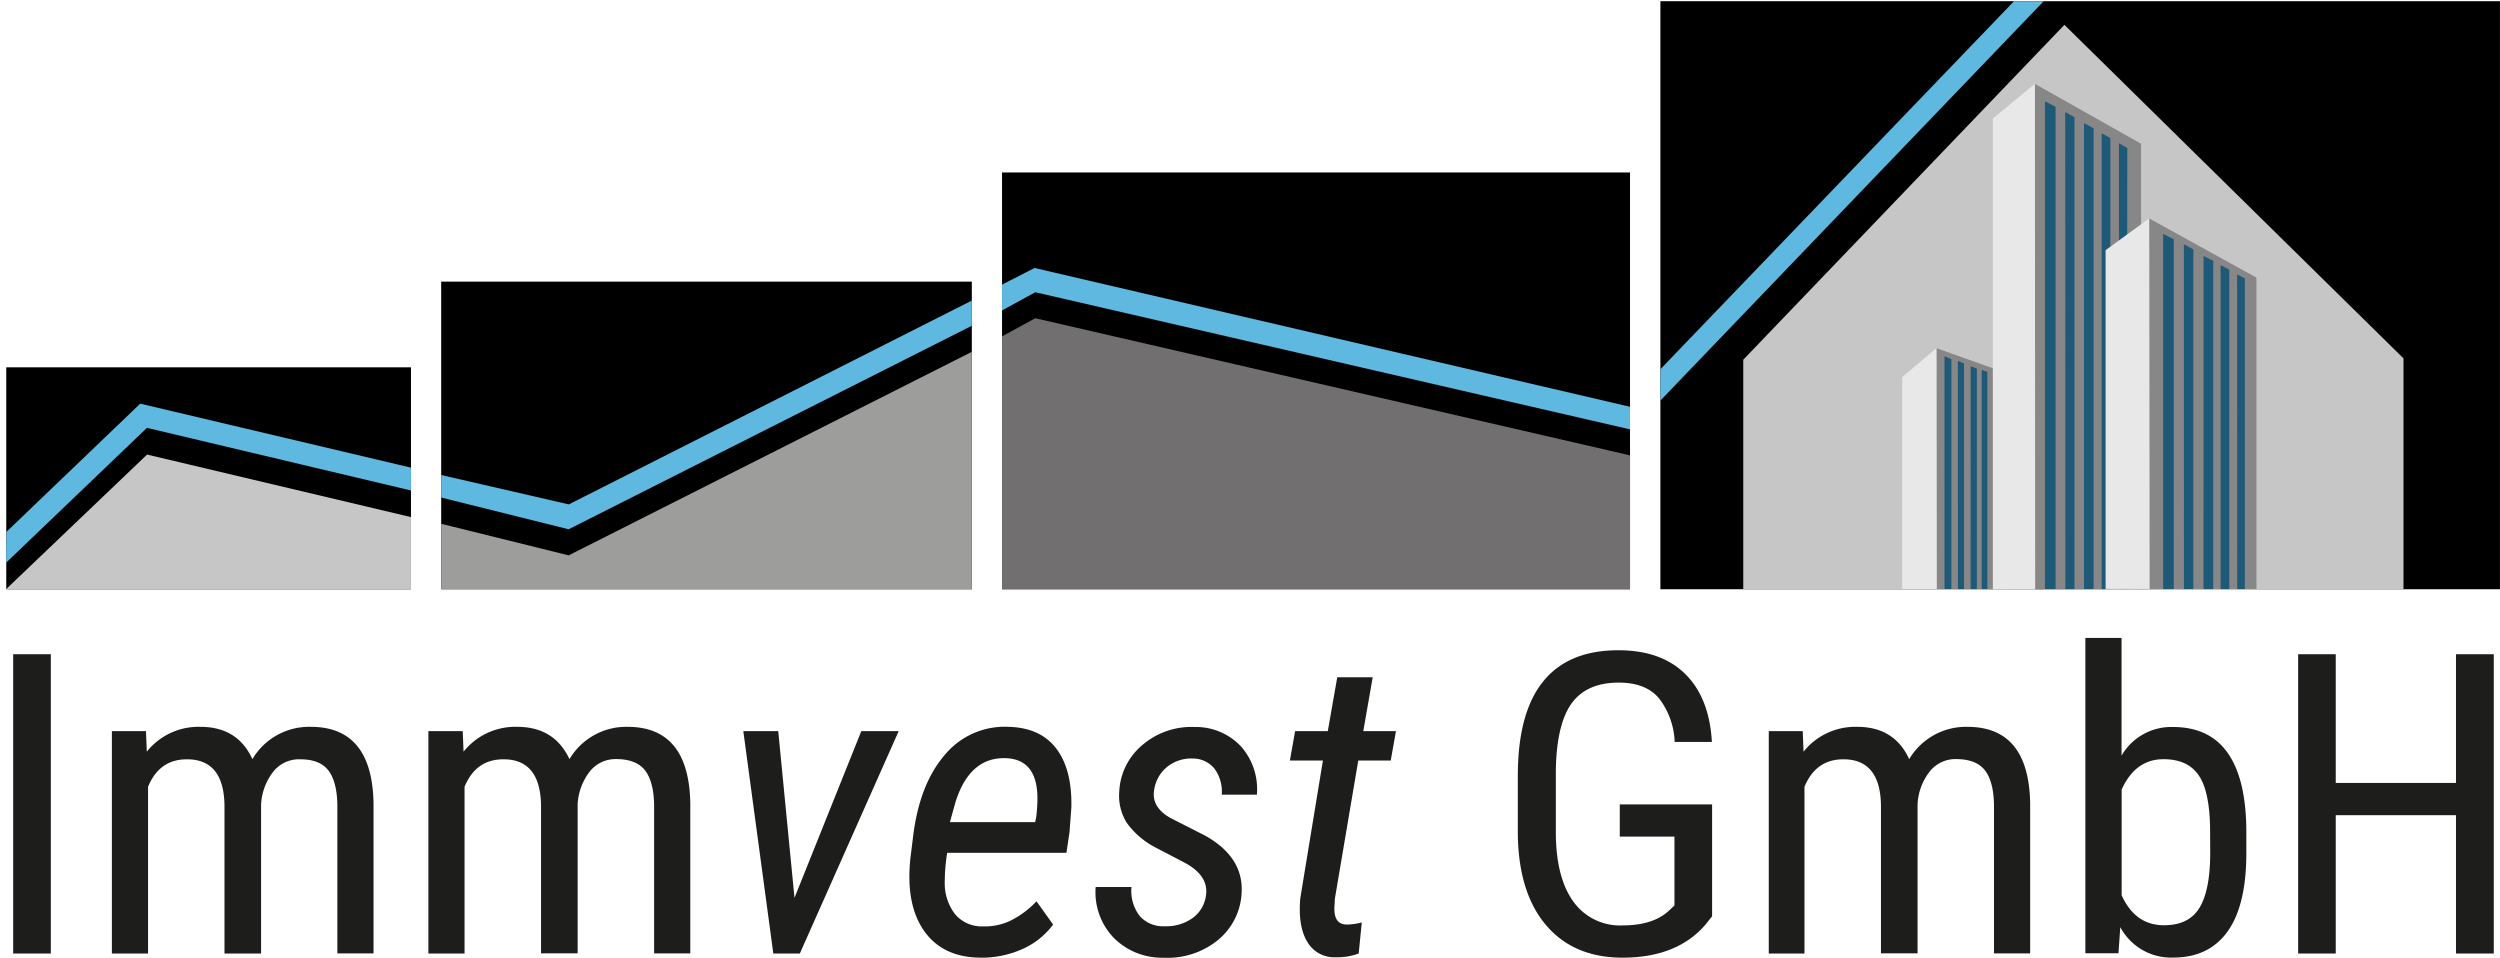 <svg id="Ebene_1" data-name="Ebene 1" xmlns="http://www.w3.org/2000/svg" viewBox="0 0 478.2 183.19"><defs><style>.cls-1{fill:#c7c6c6;}.cls-2{fill:#878787;}.cls-3{fill:#e8e8e8;}.cls-4,.cls-7,.cls-8{fill:none;}.cls-4{stroke:#878787;stroke-width:0.07px;}.cls-5{fill:#9d9d9c;}.cls-6{fill:#716f6f;}.cls-7{stroke:#76b82a;stroke-width:0.5px;}.cls-9{fill:#5eb8e0;}.cls-10{fill:#1d1d1b;}.cls-11{fill:#1e5977;}</style></defs><title>immvest-logo-cmyk</title><rect x="317.6" y="0.23" width="160.59" height="112.48"/><rect x="191.67" y="32.99" width="120.12" height="79.72"/><rect x="84.39" y="53.87" width="101.5" height="58.84"/><rect x="1.2" y="70.26" width="77.41" height="42.46"/><polygon class="cls-1" points="333.45 68.81 333.45 112.66 459.74 112.66 459.74 68.55 394.88 4.75 333.45 68.81"/><polygon class="cls-2" points="370.4 66.6 390.92 73.9 390.92 112.71 370.45 112.66 370.4 66.6"/><polygon class="cls-3" points="363.85 72.13 363.85 112.66 370.45 112.66 370.4 66.6 363.85 72.13"/><polygon class="cls-2" points="389.23 16.04 409.54 27.49 409.54 112.65 389.28 112.72 389.23 16.04"/><line class="cls-4" x1="409.54" y1="112.42" x2="389.28" y2="112.42"/><polygon class="cls-3" points="389.23 16.04 381.19 22.67 381.19 112.72 389.29 112.72 389.23 16.04"/><polygon class="cls-2" points="431.61 53.1 431.61 112.65 411.15 112.65 411.09 41.78 431.61 53.1"/><line class="cls-4" x1="431.61" y1="112.43" x2="411.36" y2="112.43"/><path class="cls-4" d="M487.29,109.07" transform="translate(-55.67 -55.97)"/><polygon class="cls-1" points="1.14 112.72 78.61 112.72 78.61 98.91 28.13 86.95 1.14 112.72"/><polygon class="cls-5" points="84.39 100.19 108.77 106.23 185.89 67.3 185.89 112.71 84.39 112.71 84.39 100.19"/><polygon class="cls-6" points="191.67 64.34 198.03 60.87 311.79 87.1 311.79 112.72 191.67 112.72 191.67 64.34"/><path class="cls-7" d="M164.25,155.86" transform="translate(-55.67 -55.97)"/><path class="cls-7" d="M139.91,149.92" transform="translate(-55.67 -55.97)"/><polyline class="cls-8" points="0 172.34 478.2 172.34 478.2 0"/><path class="cls-9" d="M446.59,56.2l-73.32,76.39v-6L440.91,56.2Z" transform="translate(-55.67 -55.97)"/><polyline class="cls-9" points="191.67 54.44 191.67 59.38 198.03 55.9 311.79 82.13 311.79 77.81 197.89 51.26"/><polyline class="cls-9" points="185.89 62.31 185.89 57.49 108.8 96.48 84.39 90.86 84.39 95.17 108.77 101.24"/><polygon class="cls-9" points="78.61 93.82 78.61 89.45 26.82 77.21 1.21 101.75 1.17 107.63 28.11 81.84 78.61 93.82"/><path class="cls-10" d="M65.39,238.36h-7.2V181.11h7.2Z" transform="translate(-55.67 -55.97)"/><path class="cls-10" d="M83.59,195.82l.16,3.93A12.65,12.65,0,0,1,94,195q7.13,0,9.95,6.18A12.6,12.6,0,0,1,115.12,195q11.76,0,12,14.67v28.66h-6.92v-28q0-4.65-1.65-6.9T113,201.21a6.26,6.26,0,0,0-5.11,2.43,11.15,11.15,0,0,0-2.28,6.22v28.5h-7V210.05q-.12-8.85-7.19-8.84-5.28,0-7.43,5.26v31.89H77.07V195.82Z" transform="translate(-55.67 -55.97)"/><path class="cls-10" d="M144.18,195.82l.16,3.93A12.65,12.65,0,0,1,154.6,195q7.11,0,10,6.18A12.6,12.6,0,0,1,175.71,195q11.76,0,12,14.67v28.66h-6.92v-28c0-3.1-.56-5.4-1.66-6.9s-3-2.26-5.58-2.26a6.26,6.26,0,0,0-5.11,2.43,11.15,11.15,0,0,0-2.28,6.22v28.5h-7V210.05q-.12-8.85-7.19-8.84c-3.52,0-6,1.75-7.44,5.26v31.89h-6.92V195.82Z" transform="translate(-55.67 -55.97)"/><path class="cls-10" d="M207.64,227.71l12.78-31.89h7.15l-18.91,42.54h-5.07l-5.74-42.54h6.68Z" transform="translate(-55.67 -55.97)"/><path class="cls-10" d="M243.11,239.15q-7.17-.09-10.7-5.15t-2.6-13.84l.52-4.21q1.21-9.91,6-15.51A14.88,14.88,0,0,1,248.61,195q6.06.16,9.1,4.15t2.89,11.23l-.35,4.71-.59,4-22.81,0a35.92,35.92,0,0,0-.47,5.55,9.72,9.72,0,0,0,2,6.23,6.72,6.72,0,0,0,5.38,2.3,11.41,11.41,0,0,0,5-1,17.65,17.65,0,0,0,5.17-3.8l3.18,4.45a14.77,14.77,0,0,1-6.21,4.83A18.94,18.94,0,0,1,243.11,239.15ZM248.18,201q-7-.32-9.75,8.41l-1.06,3.82,16.31,0,.2-1a28.6,28.6,0,0,0,.23-3.77Q254,201.28,248.18,201Z" transform="translate(-55.67 -55.97)"/><path class="cls-10" d="M286.36,227.16c.34-2.49-1.05-4.57-4.17-6.22l-5.27-2.75a15.65,15.65,0,0,1-5.72-4.83,9.72,9.72,0,0,1-1.44-5.94,12.32,12.32,0,0,1,4.41-8.93,14.41,14.41,0,0,1,10-3.46,11.86,11.86,0,0,1,8.92,3.76,12.4,12.4,0,0,1,3,9.18h-6.73a7.32,7.32,0,0,0-1.41-5,5.3,5.3,0,0,0-4.17-1.91,7.32,7.32,0,0,0-5,1.71,7,7,0,0,0-2.36,4.42q-.48,3.19,3.11,5.23l6.64,3.38q7.35,4.1,7,10.85a12.39,12.39,0,0,1-4.64,9.22,15.24,15.24,0,0,1-10.34,3.29,13,13,0,0,1-9.52-3.84,12.59,12.59,0,0,1-3.42-9.69l6.85,0a7.87,7.87,0,0,0,1.61,5.6,6,6,0,0,0,4.79,1.91,8.61,8.61,0,0,0,5.41-1.65A6.36,6.36,0,0,0,286.36,227.16Z" transform="translate(-55.67 -55.97)"/><path class="cls-10" d="M318.24,185.52l-1.8,10.3h6.25l-1,5.62h-6.21L311,227.9l-.08,1.58c-.1,2.22.69,3.34,2.4,3.34a12.11,12.11,0,0,0,2.83-.4l-.59,5.94a11.81,11.81,0,0,1-4.44.71,5.9,5.9,0,0,1-5.39-2.95c-1.21-2-1.65-4.74-1.34-8.34l4.33-26.34H302.4l1-5.62h6.25l1.81-10.3Z" transform="translate(-55.67 -55.97)"/><path class="cls-10" d="M383.16,231.24l-1.26,1.58q-5.43,6.33-15.88,6.33-9.28,0-14.57-6.16T346,215.6V204.35q0-12,4.82-18t14.41-6q8.18,0,12.79,4.54t5.1,13H376a14.46,14.46,0,0,0-3-8.35q-2.53-3-7.68-3-6.18,0-9.05,4t-3,12.88v11.67q0,8.65,3.31,13.27a10.93,10.93,0,0,0,9.47,4.62q5.82,0,8.85-2.81l1.06-1V216H365.5v-6.17h17.66Z" transform="translate(-55.67 -55.97)"/><path class="cls-10" d="M400.5,195.82l.15,3.93A12.68,12.68,0,0,1,410.92,195q7.11,0,9.94,6.18A12.63,12.63,0,0,1,432,195q11.76,0,12,14.67v28.66h-6.92v-28q0-4.65-1.65-6.9t-5.58-2.26a6.26,6.26,0,0,0-5.11,2.43,11.07,11.07,0,0,0-2.28,6.22v28.5h-7V210.05q-.12-8.85-7.2-8.84-5.26,0-7.43,5.26v31.89H394V195.82Z" transform="translate(-55.67 -55.97)"/><path class="cls-10" d="M485.35,219.13q0,10-3.58,15t-10.38,5a11,11,0,0,1-10.15-5.82l-.35,5h-6.33V178h6.92V200.5a11,11,0,0,1,9.83-5.47q7,0,10.5,5t3.54,14.94Zm-6.93-4q0-7.54-2.1-10.74c-1.4-2.14-3.67-3.2-6.82-3.2q-5.38,0-8,5.81v20.22q2.59,5.73,8.1,5.73,4.73,0,6.76-3.29t2.08-10.25Z" transform="translate(-55.67 -55.97)"/><path class="cls-10" d="M532.68,238.36h-7.23V211.9h-23v26.46h-7.19V181.11h7.19v24.62h23V181.11h7.23Z" transform="translate(-55.67 -55.97)"/><polygon class="cls-11" points="371.94 112.66 373.26 112.66 373.26 68.71 371.94 68.15 371.94 112.66"/><polygon class="cls-11" points="374.51 112.66 375.68 112.66 375.68 69.52 374.5 69.02 374.51 112.66"/><polygon class="cls-11" points="376.94 112.66 378.14 112.66 378.14 70.5 376.95 70.06 376.94 112.66"/><polygon class="cls-11" points="379.06 112.66 380.14 112.66 380.14 71.13 379.06 70.76 379.06 112.66"/><polygon class="cls-11" points="391.16 112.66 393.19 112.66 393.19 20.43 391.16 19.37 391.16 112.66"/><polygon class="cls-11" points="395.04 21.43 395.06 112.66 396.81 112.66 396.81 22.43 395.05 21.43 395.04 21.43"/><polygon class="cls-11" points="398.63 112.66 400.47 112.66 400.47 24.55 398.63 23.56 398.63 112.66"/><polygon class="cls-11" points="402.01 112.66 403.67 112.66 403.67 26.42 402.01 25.48 402.01 112.66"/><polygon class="cls-11" points="405.33 112.66 406.79 112.66 406.91 28.32 405.32 27.39 405.33 112.66"/><polygon class="cls-11" points="413.77 112.66 415.8 112.66 415.8 45.78 413.77 44.73 413.77 112.66"/><polygon class="cls-11" points="417.74 112.66 419.54 112.66 419.54 47.71 417.73 46.73 417.74 112.66"/><polygon class="cls-11" points="421.49 112.66 423.35 112.66 423.35 49.89 421.5 48.97 421.49 112.66"/><polygon class="cls-11" points="424.76 112.66 426.42 112.66 426.42 51.58 424.76 50.72 424.76 112.66"/><polygon class="cls-11" points="427.92 52.51 427.94 112.66 429.39 112.66 429.39 53.24 427.93 52.51 427.92 52.51"/><polygon class="cls-3" points="402.76 47.85 402.76 112.65 411.15 112.65 411.09 41.78 402.76 47.85"/></svg>